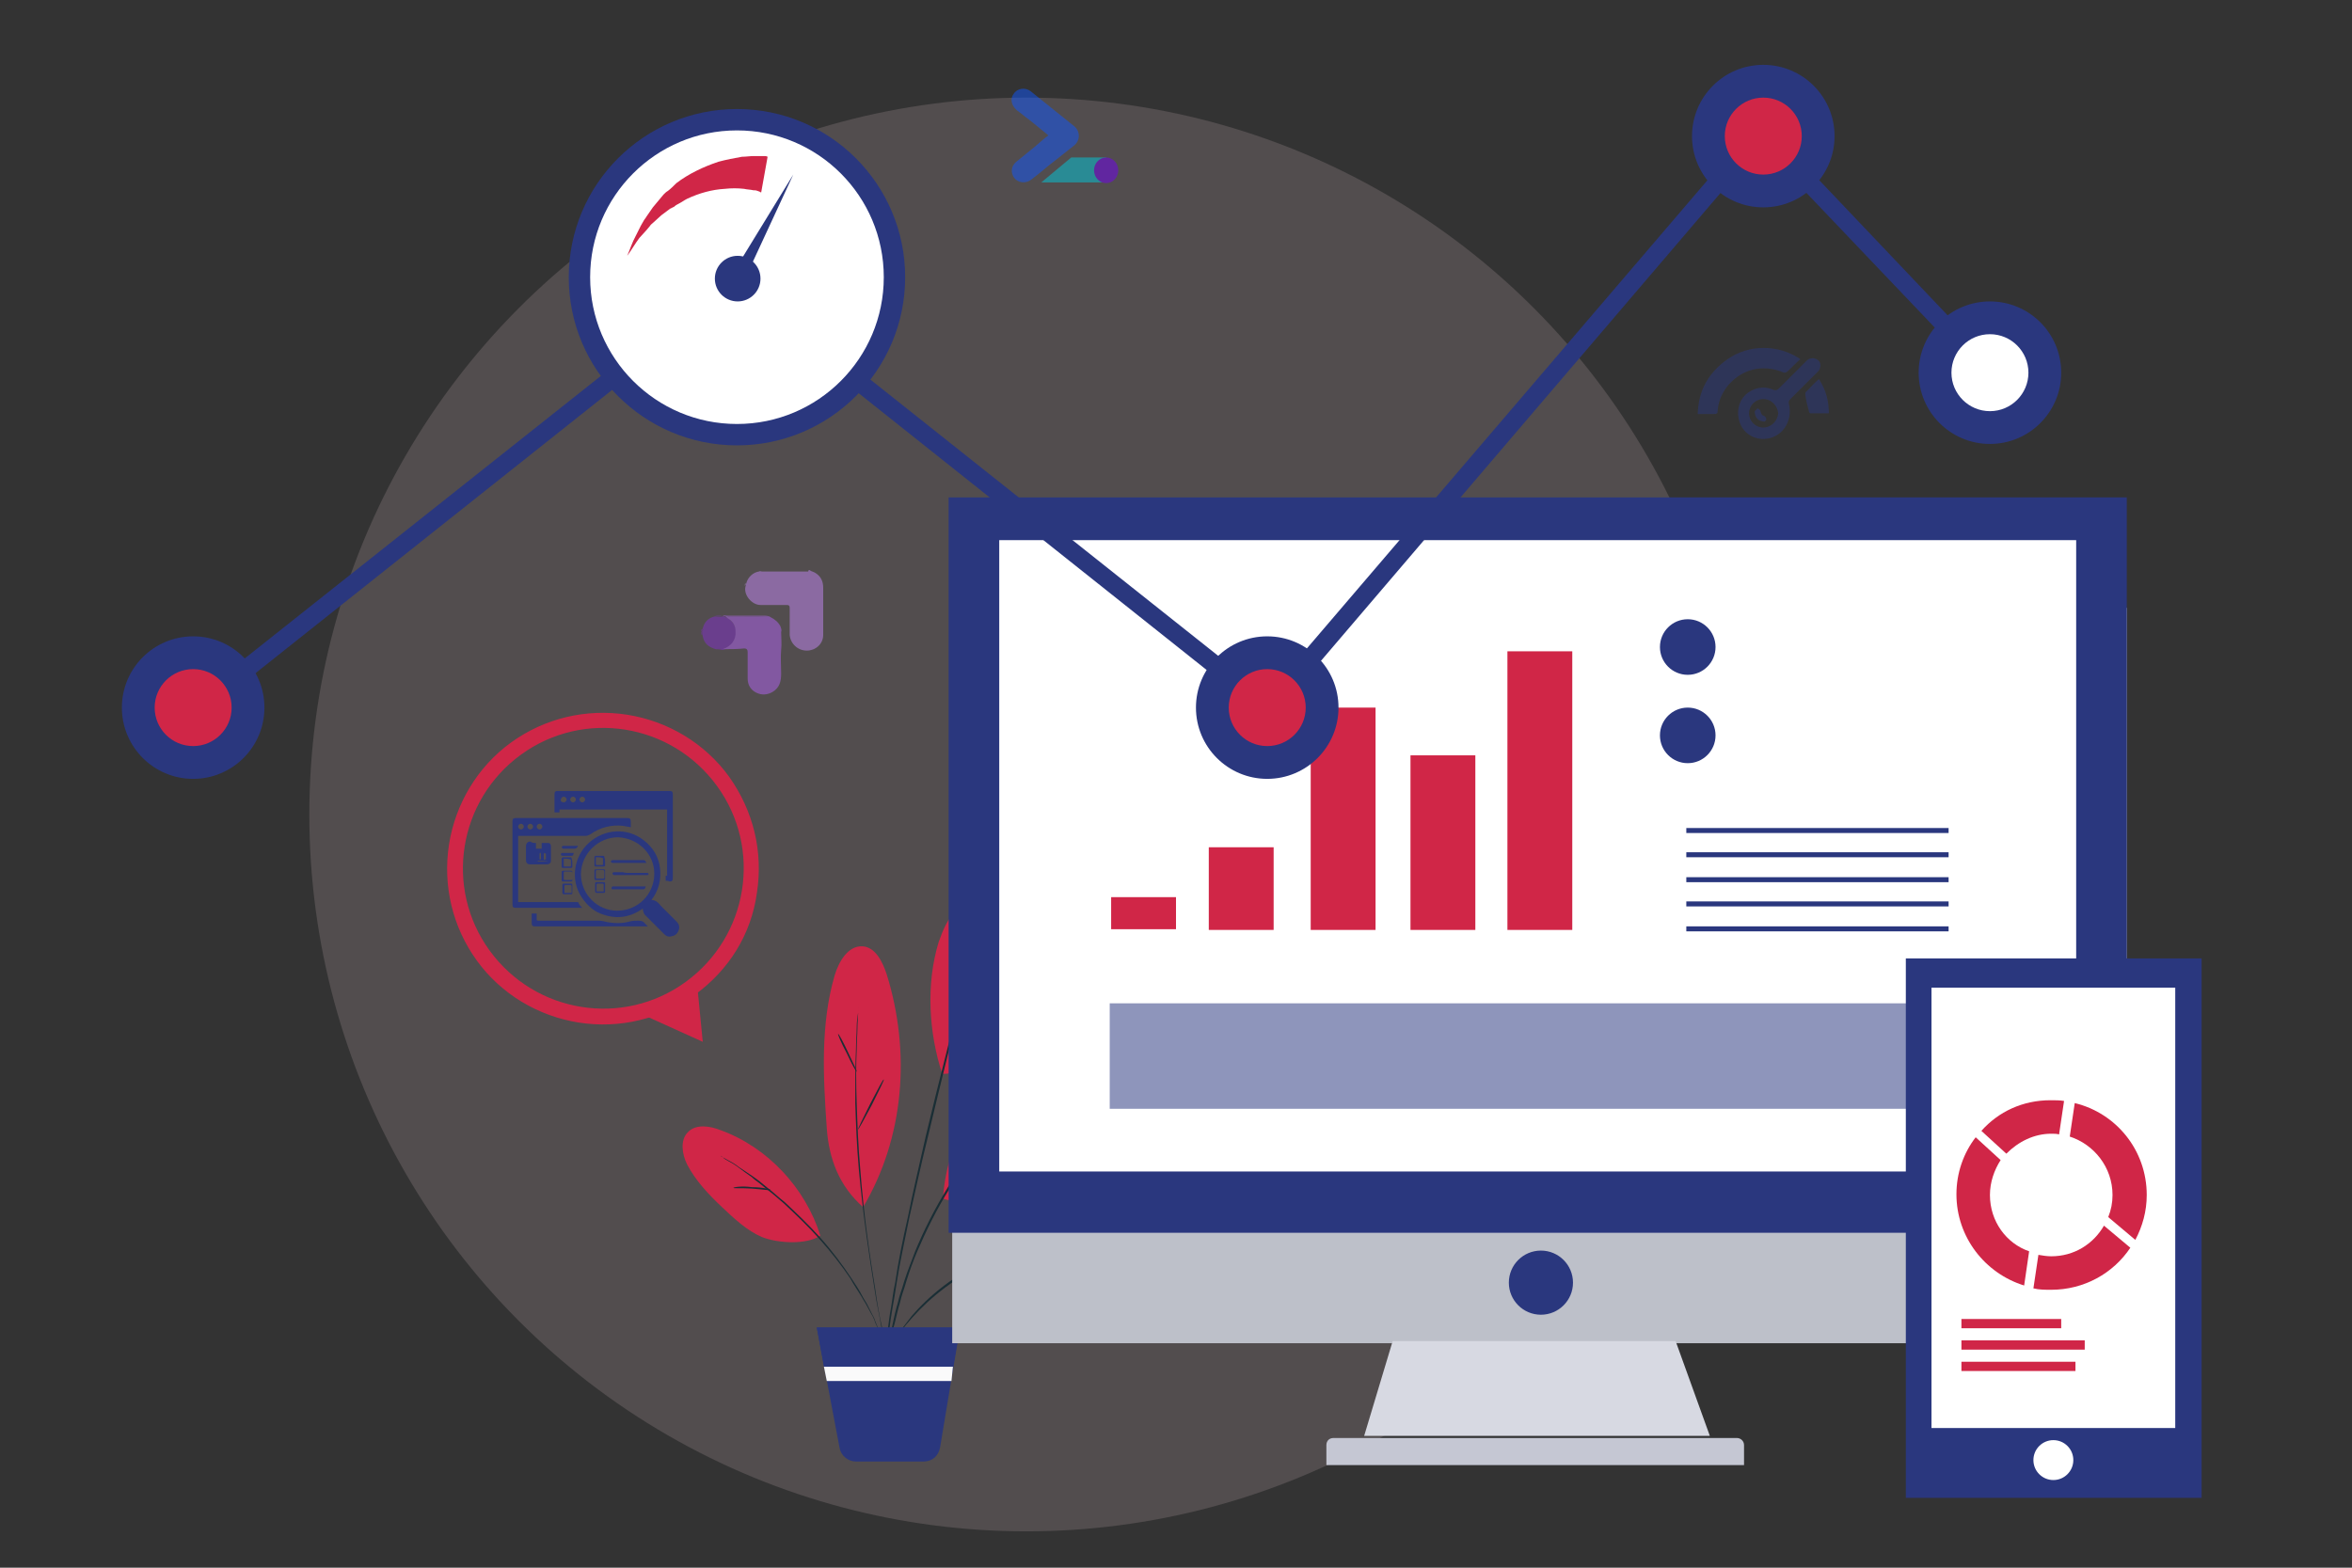 <?xml version="1.0" encoding="utf-8"?>
<!-- Generator: Adobe Illustrator 24.3.0, SVG Export Plug-In . SVG Version: 6.00 Build 0)  -->
<svg version="1.1" id="Layer_1" xmlns="http://www.w3.org/2000/svg" xmlns:xlink="http://www.w3.org/1999/xlink" x="0px" y="0px"
	 viewBox="0 0 330 220" style="enable-background:new 0 0 330 220;" xml:space="preserve">
<rect x="0" y="0" width="330" height="220" fill="#333333" stroke="none"/>
<style type="text/css">
	.st0{opacity:0.2;fill:#CEB6BB;enable-background:new    ;}
	.st1{fill:#D02647;}
	.st2{fill:#1A2E35;}
	.st3{fill:#2A377E;}
	.st4{fill:#FAFAFA;}
	.st5{fill:#BDC0C9;}
	.st6{fill:#FFFFFF;}
	.st7{fill:#D7D9E2;}
	.st8{fill:#C5C7D3;}
	.st9{opacity:0.53;fill:#2A377E;enable-background:new    ;}
	.st10{fill:none;}
	.st11{opacity:0.5;}
	.st12{fill:#0D56FE;}
	.st13{fill:#00CADB;}
	.st14{fill:#7000F1;}
	.st15{fill:#C388F6;}
	.st16{fill:#822FCC;}
	.st17{fill:#7D2CC2;}
	.st18{fill:#7C2DC1;}
	.st19{fill:#B164F4;}
	.st20{fill:#AD64EC;}
	.st21{fill:#7C2CC2;}
	.st22{fill:#BD91E4;}
</style>
<circle class="st0" cx="144" cy="114.3" r="100.6"/>
<g>
	<g>
		<g>
			<g>
				<g>
					<g>
						<path class="st1" d="M132.3,168.2c4.1,1.4,9.4,0.2,12.9-2.4c3.5-2.6,6-6.2,8.2-9.9c1-1.6,1.9-3.2,2.2-5.1
							c0.3-1.8-0.1-3.9-1.6-5.1c-2.2-1.8-5.6-0.9-8.1,0.5C138.2,150.7,132.9,159.2,132.3,168.2"/>
					</g>
				</g>
			</g>
		</g>
		<g>
			<g>
				<g>
					<g>
						<path class="st1" d="M136.7,178c2.5,3.2,6.7,4.7,10.7,4.9c4.1,0.2,8.1-0.9,11.9-2.4c1.4-0.5,2.9-1.3,3.4-2.6
							c0.4-1.1,0-2.3-0.7-3.1c-0.7-0.9-1.7-1.4-2.7-1.9c-3.7-1.6-8-1.7-11.9-0.6C143.3,173.2,139.9,175.5,136.7,178"/>
					</g>
				</g>
			</g>
		</g>
		<g>
			<g>
				<g>
					<g>
						<path class="st1" d="M132.2,150.7c3.4,0.1,5.9-2.9,7.5-5.9c2.1-4.2,2.8-9,2-13.7c-0.3-1.7-1-3.6-2.5-4.4
							c-1.6-0.8-3.6-0.3-4.9,0.9c-1.3,1.2-2,2.9-2.6,4.6C129.9,138.1,130.3,144.9,132.2,150.7"/>
					</g>
				</g>
			</g>
		</g>
		<g>
			<g>
				<g>
					<g>
						<path class="st1" d="M121.1,169.4c5.8-9.8,6.7-21.8,3.3-32.7c-0.6-1.8-1.6-3.8-3.4-3.9c-2-0.1-3.3,2.1-3.9,4.1
							c-2,6.9-1.6,14.2-1.1,21.4C116.3,162.7,117.8,166.5,121.1,169.4"/>
					</g>
				</g>
			</g>
		</g>
		<g>
			<g>
				<g>
					<g>
						<path class="st1" d="M115.1,173.4c-2.1-6.7-7.4-12.4-14-14.8c-1.5-0.6-3.5-0.9-4.6,0.3c-1.1,1.1-0.8,3.1-0.1,4.5
							c1.2,2.3,3,4.2,4.9,6c1.7,1.6,3.5,3.3,5.6,4.2C109.2,174.5,113.2,174.7,115.1,173.4"/>
					</g>
				</g>
			</g>
		</g>
		<g>
			<g>
				<g>
					<g>
						<g>
							<path class="st2" d="M150.9,148.2c0,0,0,0-0.1,0.1s-0.2,0.1-0.3,0.2c-0.3,0.2-0.7,0.5-1.2,0.9c-0.3,0.2-0.6,0.4-0.9,0.6
								c-0.3,0.2-0.6,0.5-1,0.8c-0.7,0.6-1.6,1.2-2.4,2c-0.4,0.4-0.9,0.8-1.4,1.2s-0.9,0.9-1.4,1.4c-1,1-2,2.1-3,3.2
								c-2,2.4-4.1,5.1-5.9,8.1c-1.9,3-3.4,6.1-4.6,8.9c-0.6,1.4-1.1,2.8-1.5,4.1c-0.2,0.7-0.4,1.3-0.6,1.9
								c-0.2,0.6-0.3,1.2-0.5,1.8c-0.3,1.1-0.5,2.2-0.8,3.1c-0.1,0.5-0.2,0.9-0.3,1.3c-0.1,0.4-0.1,0.7-0.2,1.1
								c-0.1,0.6-0.2,1.1-0.3,1.5c0,0.2-0.1,0.3-0.1,0.4c0,0.1,0,0.1,0,0.1s0,0,0-0.1s0-0.2,0-0.4c0.1-0.4,0.1-0.9,0.2-1.5
								c0-0.3,0.1-0.7,0.2-1.1c0.1-0.4,0.2-0.8,0.3-1.3c0.2-0.9,0.4-2,0.7-3.1c0.2-0.6,0.3-1.2,0.5-1.8s0.4-1.2,0.6-1.9
								c0.4-1.3,1-2.7,1.5-4.1c1.2-2.9,2.7-5.9,4.6-9c1.9-3,4-5.8,6-8.1c1-1.2,2-2.3,3-3.2c0.5-0.5,1-1,1.4-1.4
								c0.5-0.4,0.9-0.8,1.4-1.2c0.9-0.8,1.7-1.4,2.4-2c0.4-0.3,0.7-0.6,1-0.8s0.6-0.4,0.9-0.6c0.5-0.4,0.9-0.7,1.2-0.9
								c0.1-0.1,0.2-0.2,0.3-0.2C150.8,148.3,150.9,148.2,150.9,148.2z"/>
						</g>
					</g>
				</g>
			</g>
		</g>
		<g>
			<g>
				<g>
					<g>
						<g>
							<path class="st2" d="M158.5,175.4c0,0-0.1,0-0.4-0.1c-0.3,0-0.6-0.1-1.1-0.2c-1-0.2-2.4-0.4-4.2-0.5
								c-3.5-0.2-8.5,0.2-13.6,2.3c-5,2.1-8.8,5.3-11.2,8c-1.2,1.3-2,2.5-2.6,3.3c-0.3,0.4-0.5,0.7-0.6,1c-0.1,0.2-0.2,0.3-0.2,0.3
								s0.1-0.1,0.2-0.4c0.1-0.2,0.3-0.6,0.6-1c0.5-0.8,1.4-2,2.5-3.4c2.3-2.7,6.1-6,11.2-8.1s10.1-2.5,13.7-2.2
								c1.8,0.1,3.2,0.4,4.2,0.6c0.5,0.1,0.9,0.2,1.1,0.3C158.4,175.4,158.5,175.4,158.5,175.4z"/>
						</g>
					</g>
				</g>
			</g>
		</g>
		<g>
			<g>
				<g>
					<g>
						<g>
							<path class="st2" d="M137.2,130.6c0,0,0,0.1,0,0.2c0,0.1-0.1,0.3-0.1,0.4c-0.1,0.4-0.2,1-0.4,1.7c-0.3,1.5-0.8,3.6-1.5,6.2
								c-1.3,5.2-3.1,12.4-5,20.4c-1,4-1.8,7.8-2.6,11.3c-0.7,3.5-1.4,6.6-1.8,9.3c-0.2,1.3-0.4,2.5-0.6,3.6s-0.3,2-0.4,2.7
								s-0.2,1.3-0.3,1.7c0,0.2-0.1,0.3-0.1,0.4c0,0.1,0,0.2,0,0.1c0,0,0-0.1,0-0.2c0-0.1,0-0.3,0-0.4c0.1-0.4,0.1-1,0.2-1.7
								s0.2-1.7,0.4-2.7c0.2-1.1,0.3-2.3,0.6-3.6c0.4-2.7,1-5.8,1.8-9.3c0.7-3.5,1.6-7.3,2.5-11.3c1.9-8,3.8-15.2,5.1-20.4
								c0.7-2.6,1.2-4.7,1.6-6.2c0.2-0.7,0.3-1.3,0.4-1.7c0-0.2,0.1-0.3,0.1-0.4C137.2,130.7,137.2,130.6,137.2,130.6z"/>
						</g>
					</g>
				</g>
			</g>
		</g>
		<g>
			<g>
				<g>
					<g>
						<g>
							<path class="st2" d="M124,187.8c0,0,0,0,0-0.1s0-0.2-0.1-0.4c-0.1-0.3-0.2-0.8-0.3-1.4c-0.2-1.2-0.6-2.9-0.9-5
								c-0.7-4.3-1.6-10.2-2.2-16.8c-0.3-3.3-0.4-6.4-0.5-9.3c0-2.9,0-5.4,0.1-7.6c0-1.1,0.1-2.1,0.1-2.9c0-0.9,0.1-1.6,0.2-2.2
								c0.1-0.6,0.1-1,0.1-1.4c0-0.1,0-0.3,0-0.4c0-0.1,0-0.1,0-0.1s0,0,0,0.1s0,0.2,0,0.4c0,0.3,0,0.8-0.1,1.4
								c0,0.6-0.1,1.3-0.1,2.2s-0.1,1.8-0.1,2.9c-0.1,2.2-0.1,4.7,0,7.6c0.1,2.9,0.2,6,0.5,9.3c0.5,6.6,1.4,12.5,2.1,16.8
								c0.3,2.1,0.6,3.9,0.9,5.1c0.1,0.6,0.2,1,0.2,1.4C123.9,187.5,123.9,187.7,124,187.8C124,187.8,124,187.8,124,187.8z"/>
						</g>
					</g>
				</g>
			</g>
		</g>
		<g>
			<g>
				<g>
					<g>
						<g>
							<path class="st2" d="M124.4,189.1c0,0-0.1-0.1-0.2-0.3c-0.1-0.3-0.2-0.6-0.4-1c-0.1-0.2-0.2-0.5-0.3-0.7
								c-0.1-0.3-0.2-0.5-0.4-0.8c-0.1-0.3-0.3-0.6-0.4-1c-0.1-0.3-0.3-0.7-0.5-1c-0.2-0.4-0.4-0.7-0.6-1.1
								c-0.2-0.4-0.5-0.8-0.7-1.2c-0.5-0.8-1.1-1.7-1.6-2.6c-1.2-1.8-2.7-3.7-4.3-5.5c-1.7-1.9-3.4-3.5-5-5c-0.8-0.7-1.6-1.4-2.4-2
								c-0.4-0.3-0.7-0.6-1.1-0.9c-0.4-0.3-0.7-0.5-1-0.8c-0.7-0.5-1.3-0.9-1.8-1.3c-0.5-0.4-1-0.7-1.4-0.9s-0.7-0.4-0.9-0.6
								c-0.2-0.1-0.3-0.2-0.3-0.2s0.1,0,0.3,0.2c0.2,0.1,0.5,0.3,0.9,0.5s0.9,0.5,1.4,0.9c0.6,0.4,1.2,0.8,1.8,1.2
								c0.3,0.2,0.7,0.5,1.1,0.8s0.7,0.6,1.1,0.9c0.8,0.6,1.5,1.3,2.4,2c1.6,1.5,3.3,3.1,5,5s3.1,3.8,4.3,5.6
								c0.6,0.9,1.2,1.8,1.6,2.6c0.2,0.4,0.5,0.8,0.7,1.2s0.4,0.8,0.6,1.2s0.4,0.7,0.5,1.1c0.1,0.3,0.3,0.7,0.4,1s0.2,0.6,0.4,0.8
								c0.1,0.3,0.2,0.5,0.2,0.7c0.1,0.4,0.2,0.8,0.3,1C124.4,188.9,124.4,189.1,124.4,189.1z"/>
						</g>
					</g>
				</g>
			</g>
		</g>
		<g>
			<g>
				<g>
					<g>
						<g>
							<path class="st2" d="M148.7,159.6c0,0-0.7,0-1.8,0.1s-2.7,0.2-4.4,0.5s-3.2,0.8-4.2,1.1c-1.1,0.4-1.7,0.6-1.7,0.6
								s0.1-0.1,0.4-0.2c0.3-0.1,0.7-0.3,1.2-0.5c1.1-0.4,2.6-0.9,4.3-1.2s3.3-0.4,4.4-0.5c0.6,0,1,0,1.3,0
								C148.6,159.6,148.7,159.6,148.7,159.6z"/>
						</g>
					</g>
				</g>
			</g>
		</g>
		<g>
			<g>
				<g>
					<g>
						<g>
							<path class="st2" d="M153.1,180.9c-0.1,0-0.7-1.8-2.4-3.6c-1.6-1.8-3.4-2.6-3.4-2.6s0.5,0.1,1.2,0.5s1.6,1,2.4,1.9
								c0.8,0.9,1.4,1.8,1.7,2.6C153,180.4,153.1,180.8,153.1,180.9z"/>
						</g>
					</g>
				</g>
			</g>
		</g>
		<g>
			<g>
				<g>
					<g>
						<g>
							<path class="st2" d="M138.3,138.6c0.1,0.1-1,1.1-2.2,2.5s-2,2.7-2,2.6c-0.1,0,0.7-1.4,1.8-2.8
								C137,139.5,138.2,138.5,138.3,138.6z"/>
						</g>
					</g>
				</g>
			</g>
		</g>
		<g>
			<g>
				<g>
					<g>
						<g>
							<path class="st2" d="M134.8,132.6c0.1,0,0.3,1,0.5,2.3s0.3,2.3,0.3,2.3c-0.1,0-0.3-1-0.5-2.3
								C134.8,133.6,134.7,132.6,134.8,132.6z"/>
						</g>
					</g>
				</g>
			</g>
		</g>
		<g>
			<g>
				<g>
					<g>
						<g>
							<path class="st2" d="M124,151.5c0.1,0-0.7,1.6-1.7,3.6c-1,1.9-1.9,3.5-1.9,3.4c-0.1,0,0.7-1.6,1.7-3.6
								C123.1,153,123.9,151.4,124,151.5z"/>
						</g>
					</g>
				</g>
			</g>
		</g>
		<g>
			<g>
				<g>
					<g>
						<g>
							<path class="st2" d="M117.6,145.1c0.1,0,0.7,1.1,1.4,2.6c0.7,1.5,1.3,2.7,1.2,2.7c-0.1,0-0.7-1.1-1.4-2.6
								C118,146.3,117.5,145.1,117.6,145.1z"/>
						</g>
					</g>
				</g>
			</g>
		</g>
		<g>
			<g>
				<g>
					<g>
						<g>
							<path class="st2" d="M108.1,167c0,0.1-1.2-0.1-2.6-0.2c-1.4-0.1-2.6,0-2.6-0.1s1.2-0.3,2.6-0.1
								C107,166.6,108.2,166.9,108.1,167z"/>
						</g>
					</g>
				</g>
			</g>
		</g>
	</g>
	<g>
		<g>
			<g>
				<g>
					<g>
						<path class="st3" d="M114.6,186.3l3.2,16.9c0.2,1.1,1.2,1.9,2.3,1.9h9.5c1.2,0,2.1-0.8,2.3-2l2.8-16.8L114.6,186.3
							L114.6,186.3z"/>
					</g>
				</g>
			</g>
		</g>
		<g>
			<g>
				<g>
					<g>
						<polygon class="st3" points="115.6,191.8 133.7,191.8 134.7,186.3 114.6,186.3 						"/>
					</g>
				</g>
			</g>
		</g>
		<g>
			<g>
				<g>
					<g>
						<polygon class="st4" points="115.6,191.8 116,193.8 133.5,193.8 133.7,191.8 						"/>
					</g>
				</g>
			</g>
		</g>
	</g>
</g>
<g>
	<g>
		<rect x="133.6" y="85.3" class="st5" width="164.8" height="103.2"/>
		<rect x="133.1" y="69.8" class="st3" width="165.3" height="103.2"/>
		<rect x="140.2" y="75.8" class="st6" width="151.1" height="88.6"/>
		<g>
			<polygon class="st7" points="195.4,188.2 235.1,188.2 239.9,201.5 191.4,201.5 			"/>
			<path class="st8" d="M243.7,201.8h-56.6c-0.6,0-1,0.4-1,1v2.8h58.6v-2.8C244.7,202.2,244.2,201.8,243.7,201.8z"/>
		</g>
		<g>
			<rect x="155.9" y="125.9" class="st1" width="9.1" height="4.5"/>
			<rect x="169.6" y="118.9" class="st1" width="9.1" height="11.6"/>
			<rect x="183.9" y="99.3" class="st1" width="9.1" height="31.2"/>
			<rect x="197.9" y="106" class="st1" width="9.1" height="24.5"/>
			<rect x="211.5" y="91.4" class="st1" width="9.1" height="39.1"/>
		</g>
		<g>
			<circle class="st3" cx="236.8" cy="90.8" r="3.9"/>
			<circle class="st3" cx="236.8" cy="103.2" r="3.9"/>
		</g>
		<g>
			<rect x="236.6" y="116.2" class="st3" width="36.8" height="0.7"/>
			<rect x="236.6" y="119.6" class="st3" width="36.8" height="0.7"/>
			<rect x="236.6" y="123.1" class="st3" width="36.8" height="0.7"/>
			<rect x="236.6" y="126.5" class="st3" width="36.8" height="0.7"/>
			<rect x="236.6" y="130" class="st3" width="36.8" height="0.7"/>
		</g>
		<rect x="155.7" y="140.8" class="st9" width="113.1" height="14.8"/>
		<circle class="st3" cx="216.2" cy="180" r="4.5"/>
	</g>
	<g>
		<g>
			<circle class="st3" cx="27.1" cy="99.3" r="10"/>
			<circle class="st1" cx="27.1" cy="99.3" r="5.4"/>
		</g>
		<polygon class="st3" points="178.2,101.1 102.9,41.2 34.3,95.7 32.7,93.7 102.9,38 177.8,97.5 247,16.6 281.1,52.5 279.3,54.2 
			247.1,20.4 		"/>
		<g>
			<circle class="st3" cx="177.8" cy="99.3" r="10"/>
			<circle class="st1" cx="177.8" cy="99.3" r="5.4"/>
		</g>
		<g>
			<circle class="st3" cx="247.4" cy="19.1" r="10"/>
			<circle class="st1" cx="247.4" cy="19.1" r="5.4"/>
		</g>
		<g>
			<circle class="st3" cx="279.2" cy="52.3" r="10"/>
			<circle class="st6" cx="279.2" cy="52.3" r="5.4"/>
		</g>
		<g>
			<circle class="st3" cx="103.4" cy="38.9" r="23.6"/>
			<circle class="st6" cx="103.4" cy="38.9" r="20.6"/>
		</g>
		<g>
			<circle class="st3" cx="103.5" cy="39.1" r="3.2"/>
			<g>
				<line class="st10" x1="103.5" y1="39.1" x2="111.3" y2="24.5"/>
				<polygon class="st3" points="102.6,38.7 111.3,24.5 104.3,39.6 				"/>
			</g>
		</g>
		<path class="st1" d="M106.8,27c0,0-0.1,0-0.2-0.1c-0.1,0-0.2-0.1-0.3-0.1c-0.2-0.1-0.4-0.1-0.6-0.1c-0.4-0.1-0.9-0.1-1.3-0.2
			c-0.9-0.1-1.8-0.1-2.7,0c-1.8,0.1-3.6,0.6-5.3,1.4c-0.4,0.2-0.8,0.5-1.2,0.7c-0.2,0.1-0.4,0.2-0.6,0.4L94,29.3
			c-0.4,0.3-0.8,0.6-1.2,0.9l-1.1,1c-0.2,0.2-0.4,0.3-0.5,0.5l-0.5,0.6l-1,1.1c-0.6,0.8-1.1,1.7-1.7,2.5c0.4-0.9,0.7-1.9,1.2-2.8
			l0.7-1.4l0.4-0.7c0.1-0.2,0.3-0.4,0.4-0.6l0.9-1.3c0.3-0.4,0.7-0.8,1-1.2l0.5-0.6c0.2-0.2,0.4-0.4,0.6-0.5
			c0.4-0.3,0.8-0.7,1.2-1.1c1.7-1.3,3.8-2.3,5.9-3c1.1-0.3,2.2-0.5,3.3-0.7c0.6,0,1.1-0.1,1.7-0.1c0.3,0,0.6,0,0.9,0
			c0.1,0,0.3,0,0.5,0s0.3,0,0.5,0.1L106.8,27z"/>
	</g>
	<g>
		<rect x="267.4" y="134.5" class="st3" width="41.5" height="75.7"/>
		<rect x="271" y="138.6" class="st6" width="34.2" height="61.8"/>
		<g>
			<path class="st1" d="M287.8,159.1c0.4,0,0.8,0,1.1,0.1l0.7-4.7c-0.6-0.1-1.2-0.1-1.9-0.1c-3.9,0-7.3,1.6-9.7,4.3l3.5,3.2
				C283.2,160.2,285.4,159.1,287.8,159.1z"/>
			<path class="st1" d="M279.2,167.7c0-1.8,0.6-3.5,1.5-4.9l-3.5-3.2c-1.7,2.2-2.7,5-2.7,8c0,6,4,11.1,9.5,12.8l0.7-4.8
				C281.5,174.5,279.2,171.4,279.2,167.7z"/>
			<path class="st1" d="M296.4,167.7c0,1.1-0.2,2.1-0.6,3.1l3.8,3.2c1-1.9,1.6-4,1.6-6.3c0-6.3-4.3-11.5-10.1-12.9l-0.7,4.7
				C293.8,160.6,296.4,163.8,296.4,167.7z"/>
			<path class="st1" d="M287.8,176.3c-0.6,0-1.2-0.1-1.8-0.2l-0.7,4.7c0.8,0.2,1.6,0.2,2.5,0.2c4.6,0,8.7-2.3,11.1-5.9l-3.7-3.1
				C293.7,174.6,291,176.3,287.8,176.3z"/>
		</g>
		<rect x="275.2" y="185.1" class="st1" width="14" height="1.3"/>
		<rect x="275.2" y="188.1" class="st1" width="17.3" height="1.3"/>
		<rect x="275.2" y="191.1" class="st1" width="16" height="1.3"/>
		<circle class="st6" cx="288.1" cy="204.9" r="2.8"/>
	</g>
</g>
<g class="st11">
	<path class="st3" d="M252.6,50.4c-0.7,0.6-1.2,1.2-1.9,1.8c-0.1,0.1-0.4,0.1-0.4,0.1c-3-1.3-6.1-0.5-8.1,2.1c-0.7,1-1.1,2-1.2,3.2
		c0,0.4-0.1,0.5-0.5,0.5c-0.7,0-1.5,0-2.3,0c0.1-3.3,1.5-5.8,4.2-7.7C245.4,48.3,249.5,48.3,252.6,50.4z"/>
	<path class="st3" d="M247.4,61.6c-1.5,0-2.8-0.9-3.3-2.3c-0.5-1.4-0.2-2.9,0.8-3.9c1.1-1,2.6-1.3,3.9-0.7c0.3,0.1,0.4,0.1,0.7-0.1
		c1.3-1.3,2.6-2.6,3.9-3.9c0.2-0.2,0.4-0.4,0.7-0.4c0.4-0.1,1,0.1,1.2,0.5s0.1,0.9-0.1,1.2c-0.7,0.7-1.4,1.4-2,2s-1.4,1.4-2,2
		c-0.2,0.2-0.3,0.4-0.2,0.7C251.6,59.2,249.9,61.6,247.4,61.6z M247.4,56c-1.1,0-2,0.9-2,2s0.9,2,2,2s2-0.9,2.1-2
		C249.4,57,248.6,56,247.4,56z"/>
	<path class="st3" d="M255.2,53.2c1,1.5,1.4,3.1,1.4,4.8c-0.9,0-1.8,0-2.6,0c-0.1,0-0.2-0.2-0.2-0.3c-0.2-0.7-0.4-1.5-0.5-2.3
		c0-0.1,0-0.4,0.1-0.4C254,54.4,254.6,53.7,255.2,53.2z"/>
	<path class="st3" d="M246.2,57.7c0.1-0.1,0.2-0.2,0.4-0.4c0.1,0.1,0.4,0.2,0.4,0.4c0.1,0.4,0.2,0.6,0.6,0.7
		c0.1,0.1,0.3,0.4,0.2,0.5c-0.1,0.3-0.3,0.3-0.6,0.2C246.6,59,246.2,58.5,246.2,57.7z"/>
</g>
<g class="st11">
	<path class="st12" d="M147.1,19c-1-0.8-1.8-1.5-2.7-2.2c-0.6-0.4-1.1-0.9-1.7-1.3c-0.8-0.7-1-1.6-0.5-2.3c0.5-0.8,1.6-1,2.4-0.4
		c2,1.6,4.1,3.3,6.1,4.9c0.9,0.7,0.9,2.1-0.1,2.8c-0.8,0.6-1.6,1.3-2.4,1.9c-1.2,0.9-2.3,1.9-3.5,2.8c-0.9,0.7-2.2,0.4-2.6-0.6
		c-0.3-0.7-0.1-1.4,0.5-1.9c0.9-0.7,1.8-1.5,2.7-2.2C145.9,20,146.4,19.5,147.1,19z"/>
	<polygon class="st13" points="155.2,22.1 150.3,22.1 146.1,25.6 155.2,25.6 	"/>
	<ellipse class="st14" cx="155.2" cy="23.9" rx="1.7" ry="1.8"/>
</g>
<g class="st11">
	<path class="st15" d="M113.6,80c0.2,0.2,0.5,0.2,0.8,0.4c0.8,0.5,1.1,1.2,1.1,2.1c0,2.2,0,4.4,0,6.6c0,1.3-1.1,2.2-2.3,2.2
		c-1.3,0-2.3-1-2.4-2.2c0-1.3,0-2.5,0-3.8c0-0.3-0.1-0.4-0.4-0.4c-1.2,0-2.5,0-3.7,0s-2.4-1.4-2.1-2.6c0.1-0.1,0-0.3,0.1-0.4
		c0.2-0.9,1-1.6,1.8-1.7c0.1-0.1,0.3,0,0.4,0c2,0,4,0,6.1,0c0.1,0,0.3,0,0.4,0C113.4,80,113.5,80,113.6,80z"/>
	<path class="st16" d="M100.4,91.1c-1-0.3-1.6-0.8-1.8-1.8c0-0.2,0-0.4-0.1-0.6v-0.1c0.1-0.1,0.2-0.2,0.1-0.4
		c0.2-0.9,0.8-1.5,1.7-1.7c0.4,0,0.7,0.1,1.1,0l0,0c0.2-0.1,0.3,0.1,0.4,0.1c0.9,0.4,1.4,1.1,1.5,2c0.1,1-0.4,1.8-1.2,2.4
		c-0.2,0.1-0.4,0.1-0.7,0.2h-0.1C101,91.1,100.7,91.1,100.4,91.1z"/>
	<path class="st17" d="M98.4,88.6c0.2,0.2,0.2,0.4,0.1,0.6c0-0.1,0-0.1-0.1-0.2C98.4,89,98.4,88.8,98.4,88.6z"/>
	<path class="st18" d="M98.5,88.2c0.1,0.2,0.2,0.3-0.1,0.4c0-0.1,0-0.1,0-0.2C98.5,88.3,98.5,88.2,98.5,88.2z"/>
	<path class="st19" d="M101.4,91.1c1.2-0.4,1.9-1.3,1.8-2.5c0-0.7-0.3-1.3-0.9-1.7c-0.2-0.1-0.3-0.2-0.5-0.4c0.1-0.1,0.3,0,0.4,0
		c1.6,0,3.3,0,4.9,0c0.3,0,0.7,0,1,0.1c0.6,0.3,1.1,0.7,1.4,1.3c0.1,0.3,0.2,0.5,0.1,0.8c0,0.8,0.1,1.7,0,2.5c-0.1,1.1,0,2.2,0,3.3
		c0,1.1-0.2,2-1.2,2.6c-0.7,0.4-1.5,0.5-2.3,0.1s-1.2-1.1-1.2-2c0-1.2,0-2.4,0-3.7c0-0.3-0.1-0.5-0.5-0.5
		C103.5,91.1,102.4,91.1,101.4,91.1z"/>
	<path class="st20" d="M108.1,86.6c-2.1-0.2-4.2,0-6.3-0.1c-0.1,0-0.3-0.1-0.4-0.1c0.2-0.1,0.4,0,0.7,0c1.7,0,3.4,0,5.1,0
		C107.5,86.4,107.8,86.4,108.1,86.6z"/>
	<path class="st21" d="M101.4,86.4c-0.4,0.1-0.7,0.1-1.1,0C100.6,86.4,101,86.4,101.4,86.4z"/>
	<path class="st18" d="M100.4,91.1c0.3-0.1,0.6-0.1,0.9,0C101,91.1,100.7,91.1,100.4,91.1z"/>
	<path class="st22" d="M104.6,81.8c0,0.1,0.1,0.3-0.1,0.4C104.5,82.1,104.5,81.9,104.6,81.8z"/>
</g>
<g>
	<g>
		<polygon class="st1" points="98.6,146.2 97.7,137 90.2,142.4 		"/>
		<path class="st1" d="M97.5,139.6c-4.8,3.4-10.5,4.8-16.3,3.9c-5.7-0.9-10.9-4-14.3-8.7s-4.8-10.5-3.9-16.3
			c0.9-5.7,4-10.9,8.7-14.3s10.5-4.8,16.3-3.9c5.7,0.9,10.9,4,14.3,8.7c3.4,4.8,4.8,10.5,3.9,16.3
			C105.4,131.1,102.3,136.1,97.5,139.6z M73.1,105.9c-8.8,6.4-10.8,18.7-4.4,27.5s18.7,10.8,27.5,4.4c8.8-6.4,10.8-18.7,4.4-27.5
			C94.2,101.5,81.9,99.5,73.1,105.9z"/>
	</g>
	<g>
		<path class="st3" d="M72.7,117.3c0,3.1,0,6.2,0,9.3c0.1,0,0.2,0,0.3,0c2.6,0,5.3,0,7.9,0c0.2,0,0.3,0,0.3,0.2
			c0.1,0.2,0.3,0.4,0.5,0.6c-0.1,0-0.1,0-0.2,0c-3,0-6,0-9.1,0c-0.4,0-0.5-0.1-0.5-0.5c0-3.9,0-7.8,0-11.6c0-0.4,0.1-0.5,0.5-0.5
			c5.2,0,10.4,0,15.6,0c0.4,0,0.5,0.1,0.5,0.5c0,0.3,0,0.6,0,0.8l0,0c-0.3-0.1-0.7-0.1-1-0.2c-1.7-0.2-3.3,0.2-4.7,1.2
			c-0.2,0.1-0.4,0.2-0.6,0.2c-3.1,0-6.2,0-9.3,0C72.9,117.3,72.8,117.3,72.7,117.3z M74.4,115.6c-0.2,0-0.4,0.2-0.4,0.4
			c0,0.2,0.2,0.4,0.4,0.4c0.2,0,0.4-0.2,0.4-0.4C74.8,115.8,74.6,115.6,74.4,115.6z M73.5,116c0-0.2-0.2-0.4-0.4-0.4
			c-0.2,0-0.4,0.2-0.4,0.4c0,0.2,0.2,0.4,0.4,0.4S73.5,116.2,73.5,116z M75.7,116.4c0.2,0,0.4-0.2,0.4-0.4c0-0.2-0.2-0.4-0.4-0.4
			c-0.2,0-0.4,0.2-0.4,0.4C75.3,116.2,75.5,116.4,75.7,116.4z"/>
		<path class="st3" d="M93.4,123.6c0-0.3,0-0.5,0-0.7c0.1,0,0.1,0,0.2,0c0-3.1,0-6.2,0-9.3c-5,0-10.1,0-15.1,0c0,0.1,0,0.3,0,0.4
			c-0.2,0-0.5,0-0.7,0c0-0.1,0-0.1,0-0.2c0-0.8,0-1.5,0-2.3c0-0.4,0.1-0.5,0.5-0.5c5.2,0,10.4,0,15.6,0c0.4,0,0.5,0.1,0.5,0.5
			c0,3.9,0,7.8,0,11.7c0,0.4-0.1,0.5-0.5,0.5C93.8,123.6,93.6,123.6,93.4,123.6z M80.8,112.2c0-0.2-0.2-0.4-0.4-0.4
			c-0.2,0-0.4,0.2-0.4,0.4c0,0.2,0.2,0.4,0.4,0.4C80.6,112.6,80.8,112.4,80.8,112.2z M79.1,112.6c0.2,0,0.4-0.2,0.4-0.4
			c0-0.2-0.2-0.4-0.4-0.4c-0.2,0-0.4,0.2-0.4,0.4C78.6,112.4,78.8,112.6,79.1,112.6z M81.7,112.6c0.2,0,0.4-0.2,0.4-0.4
			c0-0.2-0.2-0.4-0.4-0.4c-0.2,0-0.4,0.2-0.4,0.4C81.3,112.4,81.5,112.6,81.7,112.6z"/>
		<path class="st3" d="M91.4,126.3c0.6,0,1,0.4,1.3,0.8c0.7,0.7,1.5,1.5,2.2,2.2c0.4,0.4,0.5,0.8,0.3,1.3s-0.5,0.7-1,0.8
			c-0.4,0.1-0.7,0-1-0.3c-0.9-0.9-1.8-1.8-2.7-2.7c-0.2-0.2-0.2-0.4-0.3-0.7c0,0,0-0.1,0-0.2c-1.7,1.2-3.5,1.5-5.4,0.9
			c-1.4-0.4-2.4-1.3-3.2-2.5c-1.6-2.4-1.1-5.7,1-7.6c2.2-2,5.4-2.2,7.7-0.4c1.3,1,2.1,2.3,2.3,3.9C92.8,123.5,92.4,125,91.4,126.3z
			 M86.6,127.8c2.9,0,5.2-2.3,5.2-5.2c0-2.8-2.3-5-5.1-5.1c-2.7,0-5.1,2.2-5.2,5.1C81.5,125.5,83.8,127.8,86.6,127.8z"/>
		<path class="st3" d="M74.6,128.2c0.3,0,0.5,0,0.7,0c0,0.2,0,0.5,0,0.7c0,0.3,0,0.3,0.3,0.3c2.8,0,5.6,0,8.4,0
			c0.4,0,0.8,0.1,1.2,0.2c1.1,0.2,2.2,0.2,3.2-0.1c0.4-0.1,0.8-0.1,1.2-0.1c0.4,0,0.7,0.1,0.9,0.4c0.1,0.1,0.2,0.2,0.4,0.4
			c-0.1,0-0.2,0-0.2,0c-5.2,0-10.4,0-15.6,0c-0.4,0-0.5-0.1-0.5-0.5C74.6,129,74.6,128.6,74.6,128.2z"/>
		<path class="st3" d="M75.2,118.3c0,0.3,0,0.5,0,0.8c0.3,0,0.5,0,0.8,0c0-0.3,0-0.5,0-0.8c0.3,0,0.6,0,0.9,0s0.4,0.2,0.4,0.5
			c0,0.7,0,1.3,0,2c0,0.3-0.2,0.5-0.6,0.5c-0.8,0-1.5,0-2.3,0c-0.4,0-0.6-0.2-0.6-0.6c0-0.7,0-1.3,0-2c0-0.3,0.2-0.6,0.6-0.6
			C74.7,118.3,74.9,118.3,75.2,118.3z M75.7,119.8c0,0.3,0,0.5,0,0.8c0.1,0,0.2,0,0.2,0c0-0.3,0-0.5,0-0.8c0,0-0.1-0.1-0.1-0.2
			C75.8,119.7,75.7,119.8,75.7,119.8z M76.6,120.6c0-0.2,0-0.4,0-0.6s0-0.2-0.2-0.3c-0.1,0.1-0.1,0.1-0.1,0.2c0,0.3,0,0.5,0,0.8
			C76.4,120.6,76.5,120.6,76.6,120.6z M76.9,120.9L76.9,120.9C76.9,120.8,76.9,120.8,76.9,120.9c-0.5-0.1-1-0.1-1.4-0.1l-0.1,0.1
			C75.9,120.9,76.4,120.9,76.9,120.9z"/>
		<path class="st3" d="M81.1,118.7c-0.1,0.3-0.3,0.4-0.5,0.4c-0.5,0-0.9,0-1.4,0c-0.1,0-0.1,0-0.2,0s-0.1-0.1-0.2-0.2
			c0.1-0.1,0.1-0.2,0.2-0.2c0.4,0,0.9,0,1.3,0C80.6,118.7,80.8,118.7,81.1,118.7z"/>
		<path class="st3" d="M80.5,119.7c-0.1,0.4-0.1,0.4-0.4,0.4c-0.4,0-0.7,0-1.1,0c-0.1,0-0.3,0-0.3-0.2s0.1-0.2,0.3-0.2
			C79.5,119.7,80,119.7,80.5,119.7z"/>
		<path class="st3" d="M90.7,121.1c-0.1,0-0.2,0-0.3,0c-1.4,0-2.8,0-4.3,0c-0.1,0-0.1,0-0.2,0c-0.1-0.1-0.2-0.1-0.2-0.2
			s0.1-0.1,0.2-0.2H86c1.4,0,2.7,0,4.1,0C90.5,120.7,90.5,120.7,90.7,121.1z"/>
		<path class="st3" d="M88.4,122.5c0.8,0,1.6,0,2.4,0c0.2,0,0.2,0.1,0.2,0.2l-0.1,0.1h-0.1c-1.5,0-3,0-4.6,0c-0.1,0-0.1,0-0.1,0
			c-0.1-0.1-0.1-0.1-0.2-0.2c0.1-0.1,0.1-0.2,0.2-0.2c0.4,0,0.9,0,1.3,0C87.7,122.5,88,122.5,88.4,122.5L88.4,122.5z"/>
		<path class="st3" d="M90.6,124.4c-0.1,0.3-0.1,0.4-0.4,0.4c-1.4,0-2.7,0-4.1,0c-0.1,0-0.1,0-0.2,0s-0.1-0.1-0.1-0.2
			s0.1-0.1,0.1-0.2H86c1.5,0,3,0,4.4,0C90.5,124.4,90.6,124.4,90.6,124.4z"/>
		<path class="st3" d="M84.9,120.9c0,0.2,0,0.3,0,0.5c0,0.1,0,0.2-0.2,0.2c-0.4,0-0.7,0-1.1,0c-0.1,0-0.2,0-0.2-0.2
			c0-0.4,0-0.7,0-1.1c0-0.1,0.1-0.2,0.2-0.2c0.3,0,0.7,0,1,0c0.1,0,0.2,0,0.2,0.2C84.9,120.6,84.9,120.7,84.9,120.9z M83.6,120.3
			c0,0.4,0,0.7,0,1l0.1,0.1c0.3,0,0.6,0,0.8,0c0.1,0,0.1-0.1,0.1-0.1c0-0.3,0-0.6,0-0.8c0-0.1-0.1-0.1-0.1-0.1
			C84.3,120.3,84,120.3,83.6,120.3z"/>
		<path class="st3" d="M84.2,122c0.2,0,0.3,0,0.5,0c0.1,0,0.2,0,0.2,0.2c0,0.4,0,0.7,0,1.1c0,0.1,0,0.2-0.2,0.2c-0.4,0-0.7,0-1.1,0
			c-0.1,0-0.2,0-0.2-0.2c0-0.4,0-0.7,0-1.1c0-0.1,0-0.2,0.2-0.2C83.8,122,84,122,84.2,122z M83.6,122.7c0,0.1,0,0.3,0,0.4
			s0,0.2,0.2,0.2c0.3,0,0.5,0,0.8,0c0.1,0,0.2,0,0.2-0.2c0-0.3,0-0.5,0-0.8c0-0.1-0.1-0.2-0.2-0.2c-0.3,0-0.5,0-0.8,0
			c-0.2,0-0.2,0.1-0.2,0.2C83.6,122.5,83.6,122.6,83.6,122.7z"/>
		<path class="st3" d="M84.2,123.8c0.2,0,0.4,0,0.5,0s0.2,0,0.2,0.2c0,0.4,0,0.7,0,1.1c0,0.1,0,0.2-0.2,0.2c-0.3,0-0.7,0-1,0
			c-0.1,0-0.2-0.1-0.2-0.2c0-0.4,0-0.7,0-1.1c0-0.1,0-0.2,0.2-0.2C83.8,123.8,84,123.8,84.2,123.8z M84.7,125.1c0-0.4,0-0.7,0-1
			l-0.1-0.1c-0.3,0-0.6,0-0.8,0l-0.1,0.1c0,0.3,0,0.7,0,1C84,125.1,84.4,125.1,84.7,125.1z"/>
		<path class="st3" d="M80.3,121.1c0,0.2,0,0.3,0,0.5c0,0.1,0,0.2-0.2,0.2c-0.4,0-0.7,0-1.1,0c-0.1,0-0.2,0-0.2-0.2
			c0-0.4,0-0.7,0-1.1c0-0.1,0.1-0.2,0.2-0.2c0.3,0,0.7,0,1,0c0.1,0,0.2,0,0.2,0.2C80.3,120.7,80.3,120.9,80.3,121.1z M79.1,120.5
			c0,0.4,0,0.7,0,1l0.1,0.1c0.3,0,0.6,0,0.8,0c0.1,0,0.1-0.1,0.1-0.1c0-0.3,0-0.6,0-0.8c0-0.1-0.1-0.1-0.1-0.1
			C79.7,120.5,79.4,120.5,79.1,120.5z"/>
		<path class="st3" d="M79.6,122.2c0.2,0,0.3,0,0.5,0c0.1,0,0.2,0,0.2,0.2c0,0.4,0,0.7,0,1.1c0,0.1,0,0.2-0.2,0.2
			c-0.4,0-0.7,0-1.1,0c-0.1,0-0.2,0-0.2-0.2c0-0.4,0-0.7,0-1.1c0-0.1,0-0.2,0.2-0.2C79.3,122.2,79.5,122.2,79.6,122.2z M79.1,122.9
			c0,0.1,0,0.3,0,0.4s0,0.2,0.2,0.2c0.3,0,0.5,0,0.8,0c0.1,0,0.2,0,0.2-0.2c0-0.3,0-0.5,0-0.8c0-0.1-0.1-0.2-0.2-0.2
			c-0.3,0-0.5,0-0.8,0c-0.2,0-0.2,0.1-0.2,0.2S79.1,122.8,79.1,122.9z"/>
		<path class="st3" d="M79.6,124c0.2,0,0.4,0,0.5,0s0.2,0,0.2,0.2c0,0.4,0,0.7,0,1.1c0,0.1,0,0.2-0.2,0.2c-0.3,0-0.7,0-1,0
			c-0.1,0-0.2-0.1-0.2-0.2c0-0.4,0-0.7,0-1.1c0-0.1,0-0.2,0.2-0.2C79.3,124,79.5,124,79.6,124z M80.2,125.3c0-0.4,0-0.7,0-1
			l-0.1-0.1c-0.3,0-0.6,0-0.8,0l-0.1,0.1c0,0.3,0,0.7,0,1C79.5,125.3,79.8,125.3,80.2,125.3z"/>
	</g>
</g>
</svg>
